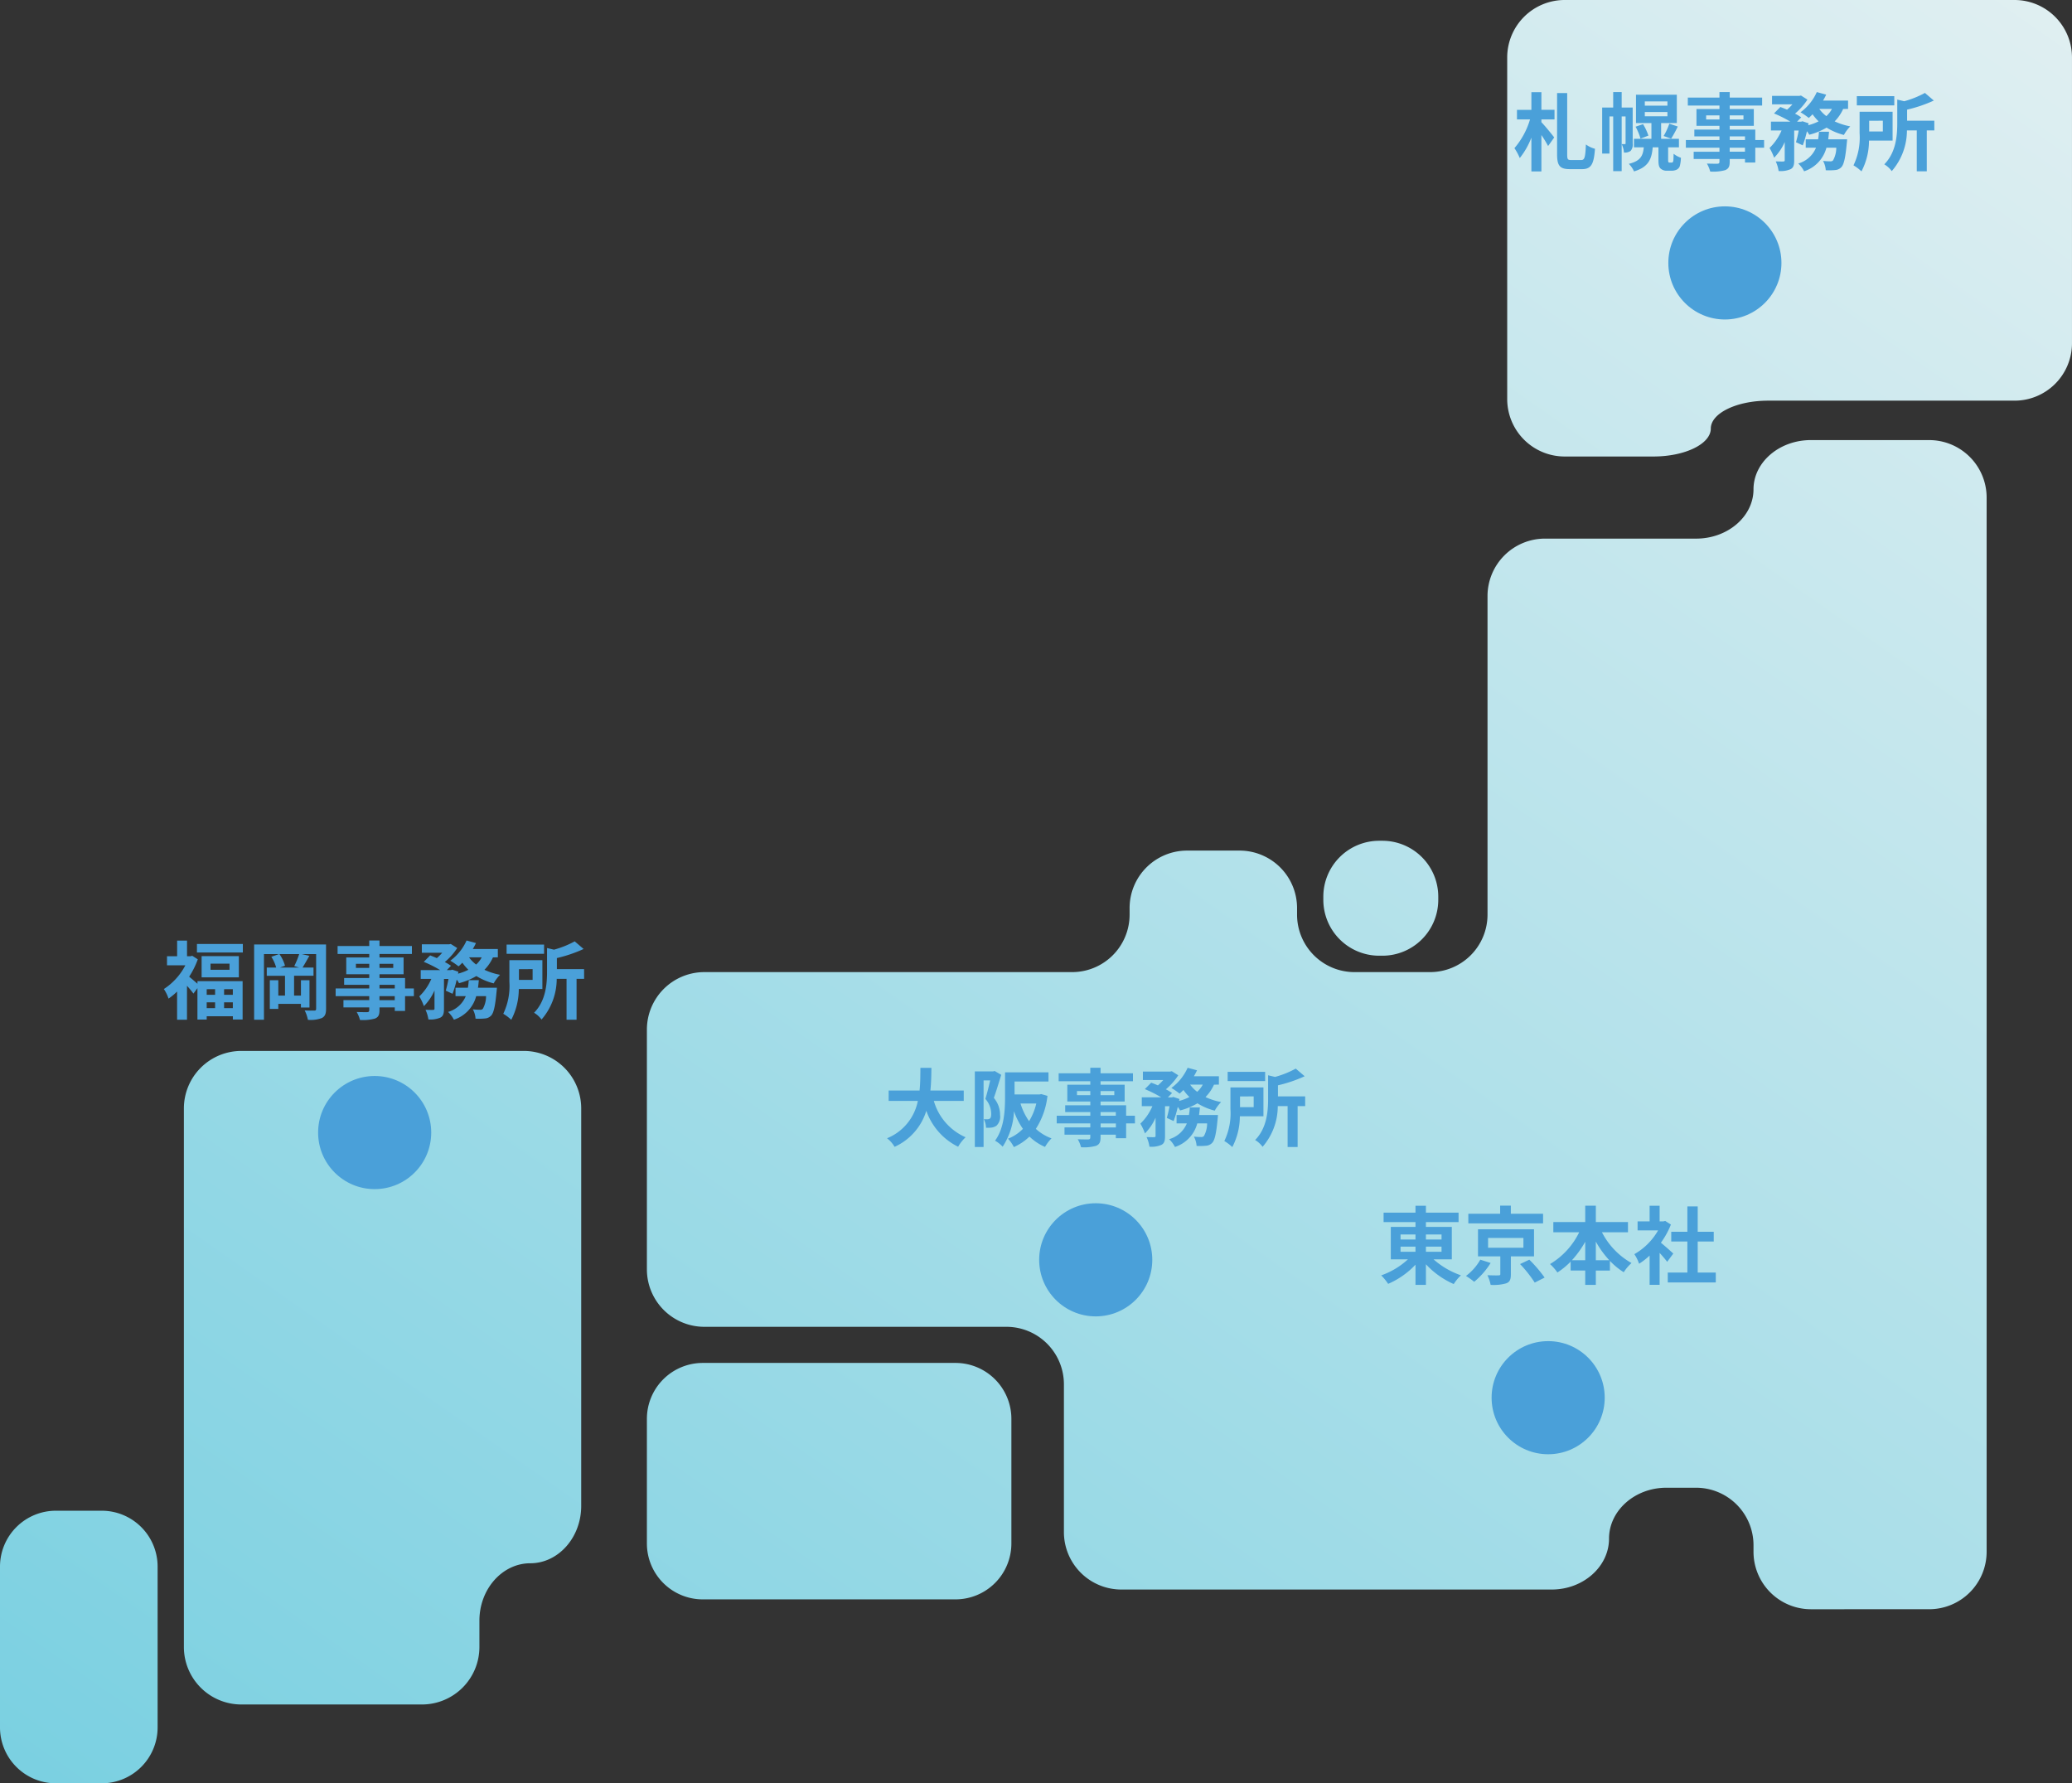 <svg xmlns="http://www.w3.org/2000/svg" xmlns:xlink="http://www.w3.org/1999/xlink" width="293.102" height="252.228" viewBox="0 0 293.102 252.228">
  <rect x="0" y="0" width="293.102" height="252.228" fill="#333333" stroke="none"/>
  <defs>
    <linearGradient id="linear-gradient" x1="0.5" x2="0.5" y2="1" gradientUnits="objectBoundingBox">
      <stop offset="0" stop-color="#eaf2f3"/>
      <stop offset="1" stop-color="#8cc6d2"/>
    </linearGradient>
    <clipPath id="clip-path">
      <rect id="長方形_8604" data-name="長方形 8604" width="293.102" height="252.228" fill="url(#linear-gradient)"/>
    </clipPath>
    <linearGradient id="linear-gradient-2" x1="0.933" y1="-0.214" x2="-0.132" y2="1.106" gradientUnits="objectBoundingBox">
      <stop offset="0" stop-color="#eaf2f3"/>
      <stop offset="1" stop-color="#6dccdf"/>
    </linearGradient>
  </defs>
  <g id="グループ_31649" data-name="グループ 31649" transform="translate(884 -102.813)" style="mix-blend-mode: multiply;isolation: isolate">
    <g id="グループ_31645" data-name="グループ 31645" transform="translate(-884 102.813)" style="mix-blend-mode: multiply;isolation: isolate">
      <g id="グループ_31645-2" data-name="グループ 31645" clip-path="url(#clip-path)">
        <path id="合体_1" data-name="合体 1" d="M7.908,252.228A7.908,7.908,0,0,1,0,244.319V221.582a7.908,7.908,0,0,1,7.908-7.908h6.48a7.908,7.908,0,0,1,7.908,7.908v22.738a7.908,7.908,0,0,1-7.908,7.908ZM34.119,241.08a8.13,8.13,0,0,1-8.106-8.106V156.749a8.13,8.13,0,0,1,8.106-8.106H74.111a8.13,8.13,0,0,1,8.106,8.106V213c0,4.46-3.239,8.106-7.2,8.106s-7.2,3.649-7.2,8.107v3.76a8.131,8.131,0,0,1-8.107,8.106Zm222.035-13.472a8.131,8.131,0,0,1-8.106-8.106v-.974a8.131,8.131,0,0,0-8.106-8.106h-4.225c-4.458,0-8.106,3.241-8.106,7.2s-3.648,7.2-8.106,7.2h-60.9a8.13,8.13,0,0,1-8.106-8.107V195.769a8.131,8.131,0,0,0-8.106-8.106H99.615a8.131,8.131,0,0,1-8.106-8.107V145.6a8.13,8.13,0,0,1,8.106-8.106h52.07a8.13,8.13,0,0,0,8.106-8.107v-.973a8.131,8.131,0,0,1,8.108-8.107h7.475a8.13,8.13,0,0,1,8.106,8.107v.973a8.131,8.131,0,0,0,8.106,8.107h10.73a8.131,8.131,0,0,0,8.106-8.107v-45.1a8.131,8.131,0,0,1,8.106-8.106h21.413c4.459,0,8.106-3.136,8.106-6.968s3.649-6.967,8.106-6.967H272.92a8.129,8.129,0,0,1,8.106,8.106V219.5a8.129,8.129,0,0,1-8.106,8.106ZM99.416,226.214a7.908,7.908,0,0,1-7.907-7.907V200.679a7.908,7.908,0,0,1,7.907-7.908h35.746a7.908,7.908,0,0,1,7.907,7.908v17.627a7.908,7.908,0,0,1-7.907,7.907Zm95.688-91.04a7.908,7.908,0,0,1-7.908-7.908v-.442a7.908,7.908,0,0,1,7.908-7.907h.443a7.908,7.908,0,0,1,7.908,7.907v.442a7.908,7.908,0,0,1-7.908,7.908Zm26.209-70.607a8.13,8.13,0,0,1-8.106-8.106V8.107A8.131,8.131,0,0,1,221.313,0h63.682A8.13,8.13,0,0,1,293.1,8.107V48.564a8.129,8.129,0,0,1-8.106,8.106H250.113c-4.458,0-8.106,1.778-8.106,3.948s-3.649,3.948-8.106,3.948Z" transform="translate(0 0)" stroke="rgba(0,0,0,0)" stroke-miterlimit="10" stroke-width="1" fill="url(#linear-gradient-2)"/>
      </g>
    </g>
    <circle id="楕円形_69" data-name="楕円形 69" cx="8" cy="8" r="8" transform="translate(-648 132)" fill="#4aa0d9"/>
    <circle id="楕円形_70" data-name="楕円形 70" cx="8" cy="8" r="8" transform="translate(-673 292.5)" fill="#4aa0d9"/>
    <circle id="楕円形_71" data-name="楕円形 71" cx="8" cy="8" r="8" transform="translate(-737 273)" fill="#4aa0d9"/>
    <circle id="楕円形_72" data-name="楕円形 72" cx="8" cy="8" r="8" transform="translate(-839 255)" fill="#4aa0d9"/>
    <path id="パス_309916" data-name="パス 309916" d="M3.12-4.368H5.232v.732H3.12Zm0-1.716H5.232v.708H3.12Zm5.8,0v.708H6.708v-.708Zm0,2.448H6.708v-.732H8.916Zm1.452,1.068V-7.152H6.708v-.684h4.62V-9.168H6.708v-.984H5.232v.984H.72v1.332H5.232v.684H1.74v4.584H4.164A10.854,10.854,0,0,1,.384-.3,7.813,7.813,0,0,1,1.368.9,11.71,11.71,0,0,0,5.232-1.812V1.044H6.708V-1.872a11.893,11.893,0,0,0,3.936,2.8,6.285,6.285,0,0,1,1.02-1.236A11.441,11.441,0,0,1,7.788-2.568ZM23.28-9.012H18.72v-1.152H17.208v1.152h-4.5v1.356H23.28ZM14.4-2.52a7.325,7.325,0,0,1-2.028,2.3,10.374,10.374,0,0,1,1.164.828,10.878,10.878,0,0,0,2.328-2.664Zm1.1-3.072H20.5v1.38H15.5Zm6.5,2.6V-6.816H14.076v3.828h3.156V-.5c0,.156-.048.192-.264.2-.192.012-.948,0-1.56-.024a5.73,5.73,0,0,1,.456,1.368,6.536,6.536,0,0,0,2.2-.216c.528-.2.66-.564.66-1.284V-2.988ZM20.028-1.9A18.051,18.051,0,0,1,22.1.72l1.4-.708A19,19,0,0,0,21.336-2.52Zm10.716-.54v-2.64a13.374,13.374,0,0,0,1.908,2.64Zm-3.384,0a13.983,13.983,0,0,0,1.884-2.616v2.616ZM35.292-6.4v-1.44H30.744v-2.316h-1.5v2.316H24.732V-6.4h3.66a10.66,10.66,0,0,1-4.128,4.5A7.055,7.055,0,0,1,25.308-.708,10.7,10.7,0,0,0,27.18-2.244v1.26h2.064V1.044h1.5V-.984h1.992V-2.352A9.817,9.817,0,0,0,34.692-.744a6.067,6.067,0,0,1,1.1-1.3A10.483,10.483,0,0,1,31.608-6.4ZM41.7-3.384c-.252-.24-1.176-1.068-1.752-1.536a11.647,11.647,0,0,0,1.416-2.568L40.56-8l-.252.06h-.54v-2.208H38.352v2.208h-1.7V-6.66h2.9a9.026,9.026,0,0,1-3.36,3.36,5.719,5.719,0,0,1,.672,1.356A9.93,9.93,0,0,0,38.352-3.1v4.14h1.416V-3.48c.408.444.816.924,1.068,1.26ZM45.156-.7V-5.088h2.268v-1.38H45.156v-3.588H43.692v3.588h-2.28v1.38h2.28V-.7H40.92V.7h6.792V-.7Z" transform="translate(-689 283.5)" fill="#4aa0d9"/>
    <path id="パス_309914" data-name="パス 309914" d="M11.328-5.472V-6.948H6.612c.12-1.116.132-2.22.144-3.2H5.2c-.012.984,0,2.076-.12,3.2H.708v1.476H4.836A7.194,7.194,0,0,1,.48-.192,4.228,4.228,0,0,1,1.548,1.02a8.26,8.26,0,0,0,4.488-5.1,8.951,8.951,0,0,0,4.5,5.088A5.743,5.743,0,0,1,11.592-.336,8.008,8.008,0,0,1,7.1-5.472ZM15.7-9.708l-.2.06h-2.6V1.044h1.236v-9.42h.936c-.192.816-.444,1.86-.684,2.616a3.212,3.212,0,0,1,.828,2.1c0,.336-.048.576-.18.672a.621.621,0,0,1-.336.108c-.156,0-.312,0-.528-.012a3.026,3.026,0,0,1,.312,1.212A5.13,5.13,0,0,0,15.24-1.7a1.714,1.714,0,0,0,.7-.252,1.761,1.761,0,0,0,.528-1.536A3.694,3.694,0,0,0,15.588-5.9c.336-.936.732-2.244,1.044-3.264Zm5.892,4.6a8.511,8.511,0,0,1-1.02,2.5,8.767,8.767,0,0,1-1.212-2.5Zm.7-1.332-.24.048H18.516V-8.22h4.8v-1.3H17.172v3.5c0,1.848-.108,4.416-1.416,6.168a4.636,4.636,0,0,1,1.08.852,9.964,9.964,0,0,0,1.6-5.016A10.293,10.293,0,0,0,19.7-1.524,5.947,5.947,0,0,1,17.592-.132a5.032,5.032,0,0,1,.828,1.188A7.853,7.853,0,0,0,20.628-.432a7.25,7.25,0,0,0,2.2,1.464A5.685,5.685,0,0,1,23.748-.18a6.59,6.59,0,0,1-2.22-1.344,10.752,10.752,0,0,0,1.644-4.668Zm10.56,4.716h-2.16v-.564h2.16ZM30.684-3.9h2.16v.516h-2.16ZM27.348-6.288v-.576h1.884v.576Zm5.28-.576v.576H30.684v-.576Zm2.916,3.48H34.3V-4.86H30.684v-.528h3.408V-7.764H30.684v-.492h4.584V-9.384H30.684v-.78H29.232v.78H24.756v1.128h4.476v.492H25.98v2.376h3.252v.528H25.68v.96h3.552v.516H24.48v1.092h4.752v.564H25.584V-.7h3.648v.372c0,.216-.072.288-.3.3-.192,0-.9,0-1.476-.024a4.4,4.4,0,0,1,.468,1.128,6.32,6.32,0,0,0,2.124-.2c.468-.2.636-.492.636-1.2V-.7h2.16V-.2H34.3V-2.292h1.248Zm9.072-.1c.048-.348.084-.708.12-1.068H43.308a10.016,10.016,0,0,1-.12,1.068H41.436v1.188h1.452A3.847,3.847,0,0,1,40.38-.06a4.036,4.036,0,0,1,.828,1.1,4.794,4.794,0,0,0,3.156-3.336h1.392A3.653,3.653,0,0,1,45.3-.5a.489.489,0,0,1-.384.132,10.163,10.163,0,0,1-1.032-.06,3.1,3.1,0,0,1,.384,1.32A9.169,9.169,0,0,0,45.612.864a1.319,1.319,0,0,0,.876-.42c.348-.384.564-1.308.756-3.384.024-.168.048-.54.048-.54Zm.528-4.3a3.646,3.646,0,0,1-.792,1.02,4.706,4.706,0,0,1-1-1.02Zm2.28,0V-8.964h-3.54a8.044,8.044,0,0,0,.444-.84L43-10.164A7.154,7.154,0,0,1,40.7-7.308a10.479,10.479,0,0,1,1.164.8,7.145,7.145,0,0,0,.54-.516,6.785,6.785,0,0,0,.852,1,7.271,7.271,0,0,1-1.464.552l.048-.276-.864-.288-.192.06h-.576l.588-.612a6.716,6.716,0,0,0-.876-.528A8.957,8.957,0,0,0,41.676-9.1l-.912-.576-.216.048H36.672v1.2h2.88a7.494,7.494,0,0,1-.756.756c-.324-.144-.66-.276-.948-.384l-.9.912a17.408,17.408,0,0,1,2.316,1.164H36.516v1.248h1.5a7.54,7.54,0,0,1-1.7,2.472,8,8,0,0,1,.648,1.38,7.27,7.27,0,0,0,1.5-2.22V-.528c0,.144-.048.168-.192.18s-.636,0-1.08-.012A4.754,4.754,0,0,1,37.6,1,3.539,3.539,0,0,0,39.288.744c.42-.216.516-.6.516-1.248V-4.728h.636a15.641,15.641,0,0,1-.384,1.656l.96.444a14.007,14.007,0,0,0,.588-2,4.542,4.542,0,0,1,.336.5,9.605,9.605,0,0,0,2.448-1.008A8.643,8.643,0,0,0,46.836-4.1a5.481,5.481,0,0,1,.9-1.212,9.337,9.337,0,0,1-2.208-.708,5.9,5.9,0,0,0,1.2-1.752Zm6.54-1.8h-5.3v1.3h5.3Zm-1.62,3.468v1.524H50.412V-6.108ZM53.724-3.3V-7.38H49.056v3.048A9.078,9.078,0,0,1,48.192.2a6.182,6.182,0,0,1,1.128.852A9.428,9.428,0,0,0,50.388-3.3Zm5.9-2.82H55.776V-7.68a19.706,19.706,0,0,0,3.78-1.284l-1.26-1.08a13.463,13.463,0,0,1-2.928,1.176L54.384-9.1v3.312c0,1.776-.168,4.152-1.836,5.844a3.526,3.526,0,0,1,1.056.96,8.789,8.789,0,0,0,2.148-5.76h1.392V1.044H58.56V-4.74h1.068Z" transform="translate(-759 264)" fill="#4aa0d9"/>
    <path id="パス_309913" data-name="パス 309913" d="M4.044-10.152H2.628v2.5H.588V-6.3H2.436A11.066,11.066,0,0,1,.228-2.232a7.577,7.577,0,0,1,.756,1.4A10.9,10.9,0,0,0,2.628-3.72V1.056H4.044V-4.092a17.054,17.054,0,0,1,.948,1.56l.864-1.212C5.616-4.08,4.5-5.448,4.044-5.9v-.4H5.9V-7.656H4.044Zm4.2,9.6c-.48,0-.552-.108-.552-.8v-8.676H6.264v8.664c0,1.608.384,2.1,1.8,2.1H9.8c1.32,0,1.668-.768,1.824-2.88a3.716,3.716,0,0,1-1.284-.612C10.26-1,10.176-.552,9.684-.552ZM16.956-7.98H15.4v-2.184H14.2V-7.98h-1.56v6.516h1.032V-6.72H14.2V1.02h1.2V-6.72h.552v3.8c0,.1-.024.12-.1.12H15.4a3.384,3.384,0,0,1,.324,1.188,1.4,1.4,0,0,0,.936-.228,1.333,1.333,0,0,0,.3-1.044Zm1.716.636h3.2v.6h-3.2Zm0-1.5h3.2v.6h-3.2ZM22.164-.192a.162.162,0,0,1-.144-.06c-.036-.036-.048-.132-.048-.288V-2.352H23.5v-1.2h-2.52V-5.784H23.2V-9.792H17.424v4.008h2.184v2.232H17.136v1.2h1.392c-.12,1.236-.48,1.932-2.112,2.34a3.687,3.687,0,0,1,.732,1.068c1.992-.6,2.5-1.68,2.64-3.408H20.6V-.576c0,.768.1,1.032.312,1.236a1.264,1.264,0,0,0,.864.3h.684a1.7,1.7,0,0,0,.708-.144.919.919,0,0,0,.444-.48,5.011,5.011,0,0,0,.168-1.212,3.3,3.3,0,0,1-1.032-.564c-.012.456-.024.8-.036.96-.036.156-.072.228-.12.264a.44.44,0,0,1-.192.024Zm-4.8-5.076a7.9,7.9,0,0,1,.7,1.692l1.116-.432a7.737,7.737,0,0,0-.756-1.62ZM22.4-3.576a17.9,17.9,0,0,0,.936-1.716l-1.2-.4a9.158,9.158,0,0,1-.8,1.74Zm10.44,1.848h-2.16v-.564h2.16ZM30.684-3.9h2.16v.516h-2.16ZM27.348-6.288v-.576h1.884v.576Zm5.28-.576v.576H30.684v-.576Zm2.916,3.48H34.3V-4.86H30.684v-.528h3.408V-7.764H30.684v-.492h4.584V-9.384H30.684v-.78H29.232v.78H24.756v1.128h4.476v.492H25.98v2.376h3.252v.528H25.68v.96h3.552v.516H24.48v1.092h4.752v.564H25.584V-.7h3.648v.372c0,.216-.072.288-.3.3-.192,0-.9,0-1.476-.024a4.4,4.4,0,0,1,.468,1.128,6.32,6.32,0,0,0,2.124-.2c.468-.2.636-.492.636-1.2V-.7h2.16V-.2H34.3V-2.292h1.248Zm9.072-.1c.048-.348.084-.708.12-1.068H43.308a10.016,10.016,0,0,1-.12,1.068H41.436v1.188h1.452A3.847,3.847,0,0,1,40.38-.06a4.036,4.036,0,0,1,.828,1.1,4.794,4.794,0,0,0,3.156-3.336h1.392A3.653,3.653,0,0,1,45.3-.5a.489.489,0,0,1-.384.132,10.163,10.163,0,0,1-1.032-.06,3.1,3.1,0,0,1,.384,1.32A9.169,9.169,0,0,0,45.612.864a1.319,1.319,0,0,0,.876-.42c.348-.384.564-1.308.756-3.384.024-.168.048-.54.048-.54Zm.528-4.3a3.646,3.646,0,0,1-.792,1.02,4.706,4.706,0,0,1-1-1.02Zm2.28,0V-8.964h-3.54a8.044,8.044,0,0,0,.444-.84L43-10.164A7.154,7.154,0,0,1,40.7-7.308a10.479,10.479,0,0,1,1.164.8,7.145,7.145,0,0,0,.54-.516,6.785,6.785,0,0,0,.852,1,7.271,7.271,0,0,1-1.464.552l.048-.276-.864-.288-.192.06h-.576l.588-.612a6.716,6.716,0,0,0-.876-.528A8.957,8.957,0,0,0,41.676-9.1l-.912-.576-.216.048H36.672v1.2h2.88a7.494,7.494,0,0,1-.756.756c-.324-.144-.66-.276-.948-.384l-.9.912a17.408,17.408,0,0,1,2.316,1.164H36.516v1.248h1.5a7.54,7.54,0,0,1-1.7,2.472,8,8,0,0,1,.648,1.38,7.27,7.27,0,0,0,1.5-2.22V-.528c0,.144-.048.168-.192.18s-.636,0-1.08-.012A4.754,4.754,0,0,1,37.6,1,3.539,3.539,0,0,0,39.288.744c.42-.216.516-.6.516-1.248V-4.728h.636a15.641,15.641,0,0,1-.384,1.656l.96.444a14.007,14.007,0,0,0,.588-2,4.542,4.542,0,0,1,.336.5,9.605,9.605,0,0,0,2.448-1.008A8.643,8.643,0,0,0,46.836-4.1a5.481,5.481,0,0,1,.9-1.212,9.337,9.337,0,0,1-2.208-.708,5.9,5.9,0,0,0,1.2-1.752Zm6.54-1.8h-5.3v1.3h5.3Zm-1.62,3.468v1.524H50.412V-6.108ZM53.724-3.3V-7.38H49.056v3.048A9.078,9.078,0,0,1,48.192.2a6.182,6.182,0,0,1,1.128.852A9.428,9.428,0,0,0,50.388-3.3Zm5.9-2.82H55.776V-7.68a19.706,19.706,0,0,0,3.78-1.284l-1.26-1.08a13.463,13.463,0,0,1-2.928,1.176L54.384-9.1v3.312c0,1.776-.168,4.152-1.836,5.844a3.526,3.526,0,0,1,1.056.96,8.789,8.789,0,0,0,2.148-5.76h1.392V1.044H58.56V-4.74h1.068Z" transform="translate(-670 126)" fill="#4aa0d9"/>
    <path id="パス_309915" data-name="パス 309915" d="M7.428-3.276v.792H6.24v-.792Zm2.508.792H8.7v-.792H9.936ZM8.7-.6v-.816H9.936V-.6ZM6.24-1.416H7.428V-.6H6.24ZM4.932-4.044c-.336-.3-.852-.744-1.176-1A11.764,11.764,0,0,0,4.98-7.5L4.2-8l-.252.06H3.456v-2.208h-1.4v2.208H.624V-6.66h2.6A8.9,8.9,0,0,1,.18-3.3,5.481,5.481,0,0,1,.84-1.944a9.019,9.019,0,0,0,1.212-1V1.044h1.4v-4.8a13.61,13.61,0,0,1,.912,1.1l.564-.768V1.02H6.24V.552h3.7v.456h1.38V-4.416H4.932Zm4.536-1.98H6.78v-.864H9.468ZM5.52-7.956v3h5.268v-3ZM4.86-9.672v1.2h6.492v-1.2ZM19.32-6.336H16.608l.708-.264a5.418,5.418,0,0,0-.792-1.644h2.8a12.044,12.044,0,0,1-.7,1.7Zm3.8-3.264H12.948V1.044H14.34V-8.244h2.136l-1.092.384a5.527,5.527,0,0,1,.684,1.524H14.736v1.164h2.58v2.8h-.948V-4.548h-1.2V-.492h1.2V-1.2h3.2v.516h1.212V-4.548H19.572v2.172H18.6v-2.8h2.748V-6.336H19.8c.276-.444.624-1.068.96-1.656L19.7-8.244H21.72V-.516c0,.2-.072.264-.264.264s-.8.012-1.356-.024a5.154,5.154,0,0,1,.456,1.332A4.466,4.466,0,0,0,22.536.8c.444-.24.588-.6.588-1.308Zm9.72,7.872h-2.16v-.564h2.16ZM30.684-3.9h2.16v.516h-2.16ZM27.348-6.288v-.576h1.884v.576Zm5.28-.576v.576H30.684v-.576Zm2.916,3.48H34.3V-4.86H30.684v-.528h3.408V-7.764H30.684v-.492h4.584V-9.384H30.684v-.78H29.232v.78H24.756v1.128h4.476v.492H25.98v2.376h3.252v.528H25.68v.96h3.552v.516H24.48v1.092h4.752v.564H25.584V-.7h3.648v.372c0,.216-.072.288-.3.3-.192,0-.9,0-1.476-.024a4.4,4.4,0,0,1,.468,1.128,6.32,6.32,0,0,0,2.124-.2c.468-.2.636-.492.636-1.2V-.7h2.16V-.2H34.3V-2.292h1.248Zm9.072-.1c.048-.348.084-.708.12-1.068H43.308a10.016,10.016,0,0,1-.12,1.068H41.436v1.188h1.452A3.847,3.847,0,0,1,40.38-.06a4.036,4.036,0,0,1,.828,1.1,4.794,4.794,0,0,0,3.156-3.336h1.392A3.653,3.653,0,0,1,45.3-.5a.489.489,0,0,1-.384.132,10.163,10.163,0,0,1-1.032-.06,3.1,3.1,0,0,1,.384,1.32A9.169,9.169,0,0,0,45.612.864a1.319,1.319,0,0,0,.876-.42c.348-.384.564-1.308.756-3.384.024-.168.048-.54.048-.54Zm.528-4.3a3.646,3.646,0,0,1-.792,1.02,4.706,4.706,0,0,1-1-1.02Zm2.28,0V-8.964h-3.54a8.044,8.044,0,0,0,.444-.84L43-10.164A7.154,7.154,0,0,1,40.7-7.308a10.479,10.479,0,0,1,1.164.8,7.145,7.145,0,0,0,.54-.516,6.785,6.785,0,0,0,.852,1,7.271,7.271,0,0,1-1.464.552l.048-.276-.864-.288-.192.06h-.576l.588-.612a6.716,6.716,0,0,0-.876-.528A8.957,8.957,0,0,0,41.676-9.1l-.912-.576-.216.048H36.672v1.2h2.88a7.494,7.494,0,0,1-.756.756c-.324-.144-.66-.276-.948-.384l-.9.912a17.408,17.408,0,0,1,2.316,1.164H36.516v1.248h1.5a7.54,7.54,0,0,1-1.7,2.472,8,8,0,0,1,.648,1.38,7.27,7.27,0,0,0,1.5-2.22V-.528c0,.144-.048.168-.192.18s-.636,0-1.08-.012A4.754,4.754,0,0,1,37.6,1,3.539,3.539,0,0,0,39.288.744c.42-.216.516-.6.516-1.248V-4.728h.636a15.641,15.641,0,0,1-.384,1.656l.96.444a14.007,14.007,0,0,0,.588-2,4.542,4.542,0,0,1,.336.5,9.605,9.605,0,0,0,2.448-1.008A8.643,8.643,0,0,0,46.836-4.1a5.481,5.481,0,0,1,.9-1.212,9.337,9.337,0,0,1-2.208-.708,5.9,5.9,0,0,0,1.2-1.752Zm6.54-1.8h-5.3v1.3h5.3Zm-1.62,3.468v1.524H50.412V-6.108ZM53.724-3.3V-7.38H49.056v3.048A9.078,9.078,0,0,1,48.192.2a6.182,6.182,0,0,1,1.128.852A9.428,9.428,0,0,0,50.388-3.3Zm5.9-2.82H55.776V-7.68a19.706,19.706,0,0,0,3.78-1.284l-1.26-1.08a13.463,13.463,0,0,1-2.928,1.176L54.384-9.1v3.312c0,1.776-.168,4.152-1.836,5.844a3.526,3.526,0,0,1,1.056.96,8.789,8.789,0,0,0,2.148-5.76h1.392V1.044H58.56V-4.74h1.068Z" transform="translate(-861 246)" fill="#4aa0d9"/>
  </g>
</svg>
